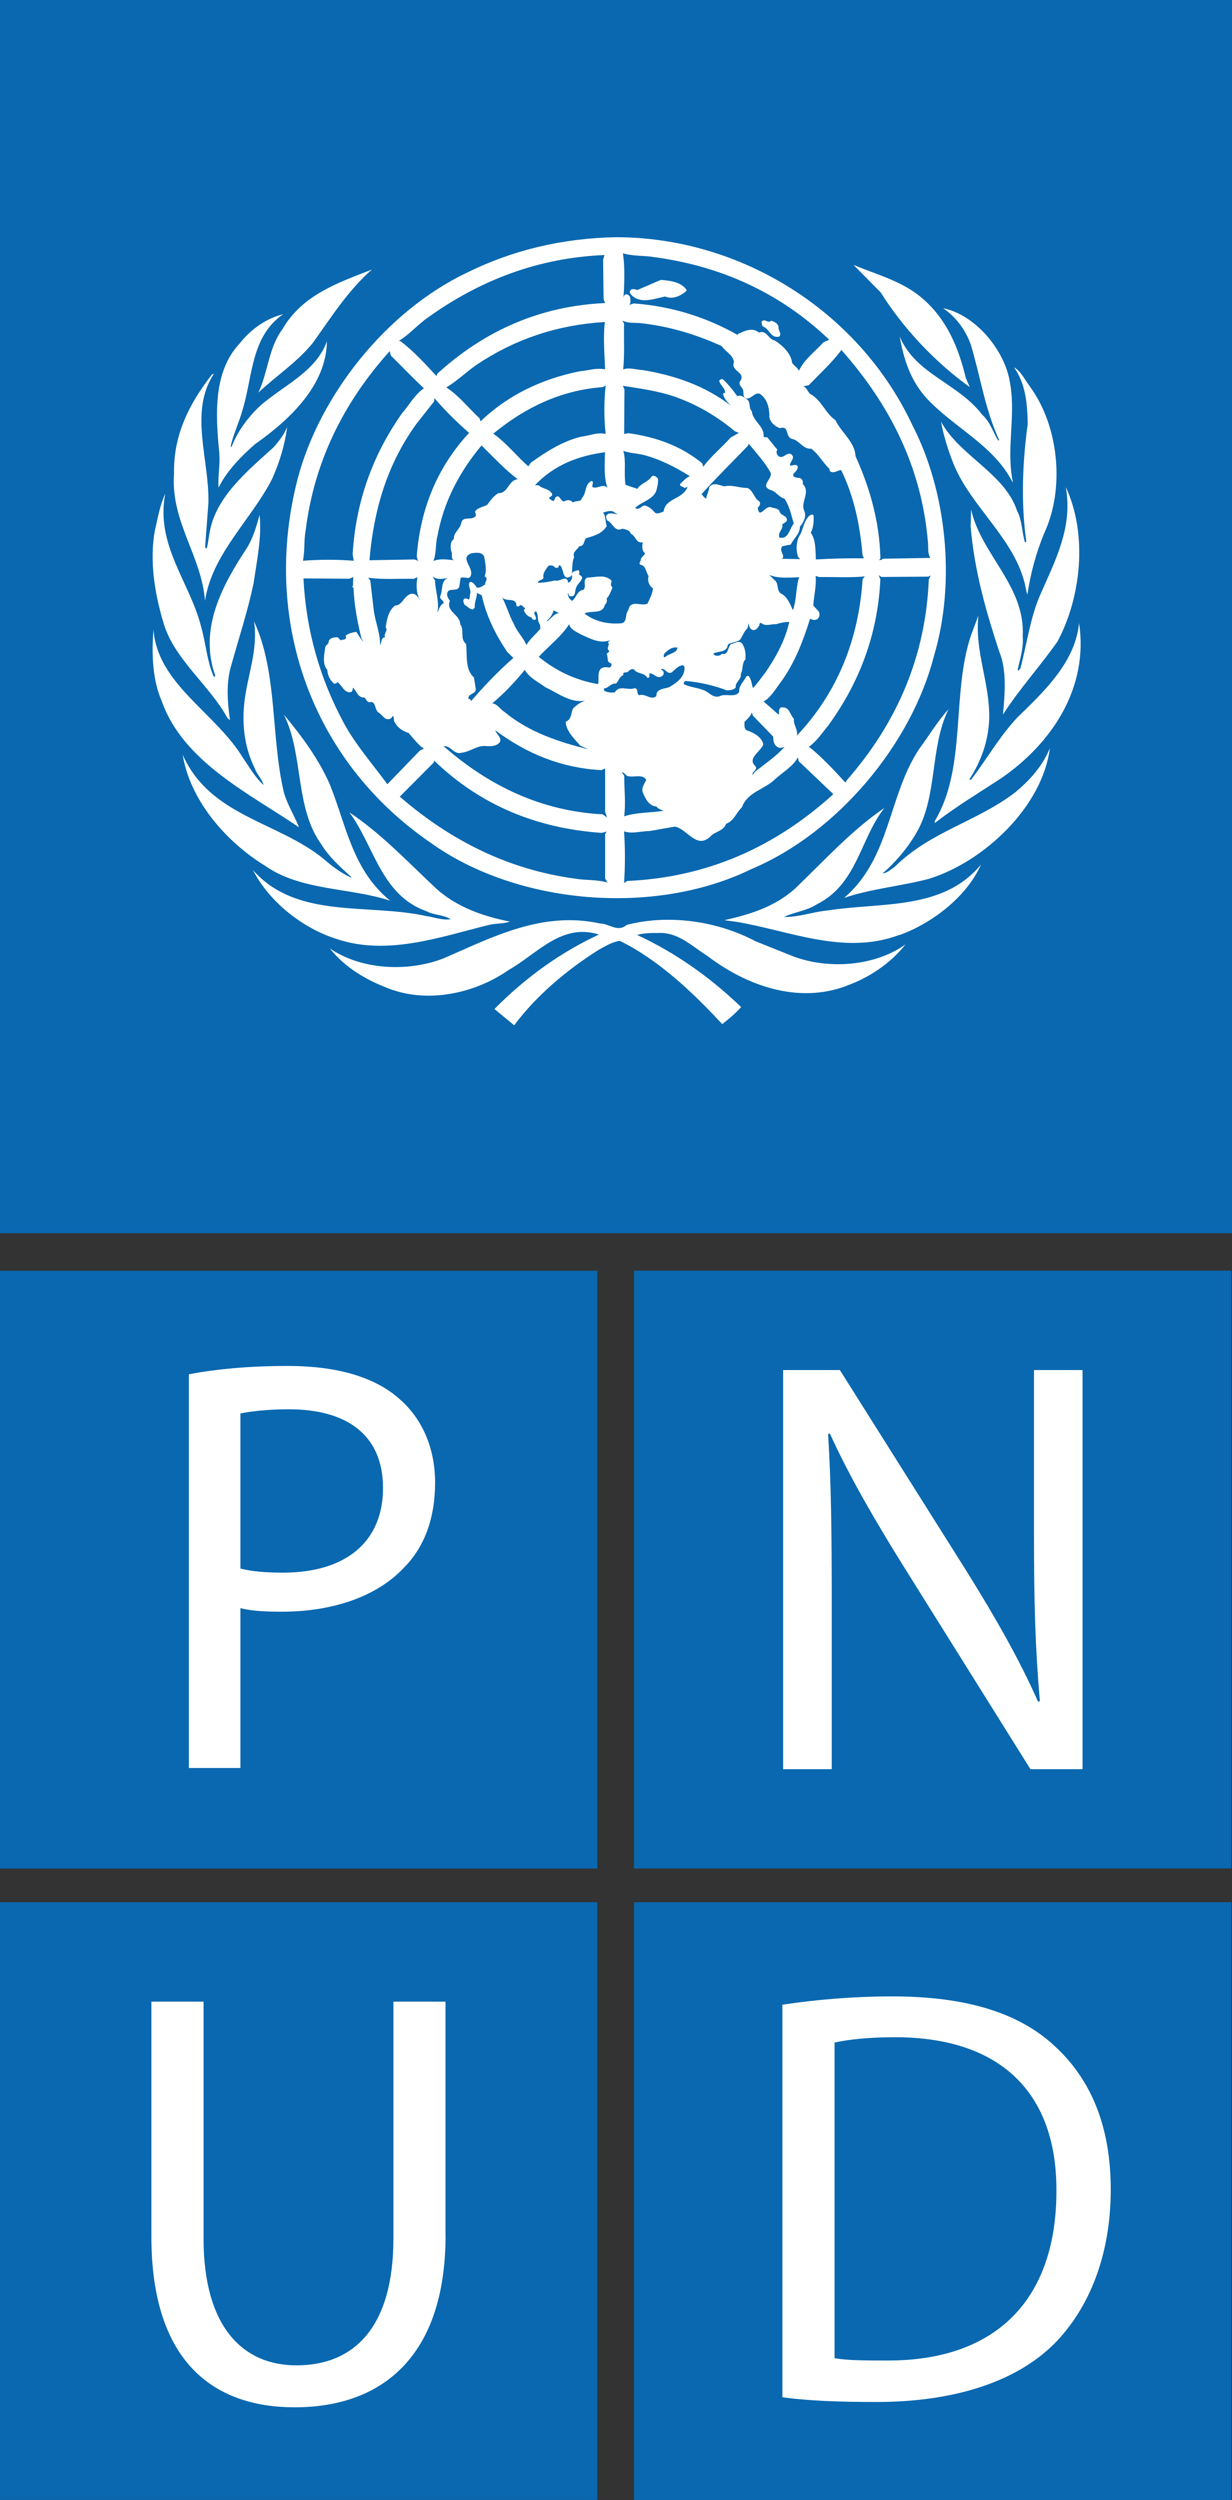 <?xml version="1.0" encoding="UTF-8"?>
<svg id="Layer_1" data-name="Layer 1" xmlns="http://www.w3.org/2000/svg" viewBox="0 0 152.82 309.86">
  <rect x="0" y="0" width="152.82" height="309.86" fill="#333333" stroke="none"/>
  <defs>
    <style>
      .cls-1 {
        fill: #0968b0;
      }

      .cls-2 {
        fill: #fff;
      }
    </style>
  </defs>
  <rect class="cls-2" x="1.5" y="1.52" width="149.82" height="149.82"/>
  <rect class="cls-2" x=".86" y="158.36" width="72.37" height="72.37"/>
  <rect class="cls-2" x="79.22" y="158.36" width="72.37" height="72.37"/>
  <rect class="cls-2" x=".86" y="237.36" width="72.37" height="72.37"/>
  <rect class="cls-2" x="79.22" y="237.36" width="72.37" height="72.37"/>
  <path class="cls-1" d="M92.87,55.01l-.1.24c-1.87,1.95-3.93,3.97-5.73,5.97.12.24.33.47.55.59.08-.49.34-.92.39-1.43.49-.67,1.22-.24,1.86-.1.98-.23,1.89.22,2.89.2.74.36.8,1.3,1.47,1.67.18.26.04.57-.21.78.21,1.53.94-.41,1.72-.04.32.12.73.08.97.43.12.63.9.51.94,1.12-.06.3-.39.39-.59.55.18.61-.63,1-.34,1.65,1.18.22,1.22-1.14,1.77-1.75-.31-1.06-.53-2.14-1.14-3.08-.67-.14-1.08-.94-1.75-1.08-1.31-.51.2-1.32.04-2.1-.69-1.3-1.79-2.47-2.73-3.63Z"/>
  <path class="cls-1" d="M100.49,76.67c-.86,2.73-1.86,5.4-3.57,7.78-.67.86-1.32,2.04-2.2,2.49l1.85,1.63c.1-.1.05-.27.06-.41,0-.24.12-.53.43-.49.9-.02.92.94,1.42,1.42-.1.78.57,1.39.35,2.1,5.13-5.42,7.7-12.06,8.17-19.42l.28-.33c-1.83.18-3.76.06-5.66.08l-.45-.14c.12,1.24-.21,2.45-.29,3.67l.67.73c.18.29.12.71-.14.94-.28.18-.65.16-.93-.06Z"/>
  <path class="cls-1" d="M93.36,96.04l.29-.39c1.22-.96,2.55-1.85,3.63-3.03h.14c-.24-.08-.55.16-.84.04-.57-.26-.67-.77-.67-1.36l-2.51-2.59-.14-.39c-.18.49-.55.79-.92,1.16.03.32-.1.81.29,1.04.81.27,1.87.8,2.05,1.75-.32.9-2.04,1.71-.98,2.69.35.49-.49.67-.34,1.08Z"/>
  <path class="cls-1" d="M78.73,85.29c.53.1.16.67.55.88.84-.26,1.47.71,2.14.1-.04-.96,1.04-.87,1.63-1.12.92-.55,1.96-1.28,1.85-2.51l-.14-.18c-.63,0-.96.49-1.43.87-.57.33-.86-.61-1.32-.39.02.1.12.14.21.18.12.14.16.45,0,.59-.7.63-1.02-.31-1.67-.24v.24c.02.14-.04.37-.25.29-.41-.67-1.24-.43-1.65-1.02-.26-.14-.51.04-.69.2-.14.31-.79-.04-.63.49-.51.18-.57.73-.93,1.06-.63-.1-.91.61-1.51.59.06.12,0,.33.19.35.37.16.73.2,1.18.14.61-.98,1.63-.16,2.49-.53Z"/>
  <path class="cls-1" d="M75.06,103.38l.2-.31-.63.16c-7.95-.55-14.98-3.36-20.78-8.96l-.06.25-4.2,4.22c6.36,5.5,13.53,9.05,21.72,10.16,1.3.23,2.79.1,4.05.49l-.3-.49v-5.52Z"/>
  <path class="cls-1" d="M78.79,62.98c.47.26.73-.22,1.12-.33.57.06,1.02.55,1.37.92.36.16.71-.06,1.04-.18.23-1.69,2.34-1.45,2.97-3.04l-.39.14c-.16-.23-.57-.12-.55-.49.34-.32.79-.83,1.22-.98-1.83-1.14-3.73-2.12-5.81-2.65-.81-.18-1.67-.21-2.45-.49.39,1.16.04,2.87.29,4.22l1.46.49c.43-.71,1.37-.86,1.77-1.53.27-.22.57,0,.78.25.06.55-.08,1.1-.24,1.63-.55,1.1-1.86,1.24-2.59,2.04Z"/>
  <path class="cls-1" d="M91.89,83.57c.08.67-.73.98-.63,1.65-.27.3-.71.34-1.12.34-1.61-.61-3.3-1-5.09-1.16-.16.06-.26.21-.24.39.73.39,1.63.41,2.4.73.69.18,1.16,1.04,2.04.78.73-.41,1.95.24,2.44-.53-.08-.75.57-1.3.9-1.95l.24-.06c.41.43.39,1.06.57,1.53.57-.61,1.02-1.28,1.53-1.92,1.34-1.96,2.49-4.05,2.97-6.3-.55.02-1.1.12-1.61.29-.59-.04-1.3.31-1.81-.1-.19-.16-.31.08-.29.25-.21.3-.41.69-.88.55-.37-.16-.37-.55-.49-.84.02.23-.06.43-.1.63-.43.45-.57.88-.87,1.37-.43.47-1.12.3-1.57.69-.08.98-1.16.77-1.77,1.08-.05.12.1.14.16.24.28.08.67.08.87-.2.86.22.68-.86,1.16-1.22.43-.06.84-.43,1.28-.14.45.55.55,1.34.48,2.06-.48.49-.24,1.28-.59,1.85Z"/>
  <path class="cls-1" d="M82.46,81.48c.49-.51,1.52-.49,1.57-1.22-.71-.1-1.08.28-1.57.67-.06.16-.29.45,0,.55Z"/>
  <path class="cls-1" d="M77.43,101.18c1.51-.51,3.26-.43,4.89-.69-.33-.12-.65-.21-.9-.53-.96-.06-1.41-1.06-1.71-1.81-.14-.55.22-1,.45-1.47-.41-.84-1.67-.22-2.41-.53-.2-.16-.34-.41-.63-.45l.31.45c0,1.67.2,3.38,0,5.03Z"/>
  <path class="cls-1" d="M98.98,93.84c-.57,1.12-1.83,1.83-2.79,2.69-1.32,1.33-3.48,1.61-4.16,3.53-.71.65-.96,1.67-1.96,2.04-.37.98-1.41.92-2,1.63-1.71,1.53-2.81-.98-4.36-1.28l-3.12.55c-1.08,0-2.16.39-3.18.04.14,2.08.14,4.32,0,6.4l.39-.25c9.82-.43,18.29-4.15,25.57-10.76l-4.3-4.09-.1-.49Z"/>
  <path class="cls-1" d="M95.42,71.25l.63.63c.63.43.2,1.35.87,1.71.79.41,1.08,1.33,1.43,2.02.12-.18.12-.41.18-.59.28-1.12.24-2.38.59-3.48-1.22.06-2.63.18-3.71-.29Z"/>
  <path class="cls-1" d="M83.82,49.21c-2.06-.73-4.31-1.04-6.56-1.39l.2.45-.04,5.52.53-.1c3.39.47,6.48,1.55,9.15,3.73l.14.43c.92-1.28,2.3-2.39,3.38-3.61l1.02-.59-.49-.2c-2.24-1.87-4.69-3.3-7.34-4.24Z"/>
  <path class="cls-1" d="M74.19,84.8c.14-.55-.08-1.24.2-1.71.2-.45.75-.43,1.16-.35.24-.02.39-.33.24-.53-.59-.12-.32-.77-.53-1.14.02-.2.37-.16.28-.43-.41-.33.21-.69-.14-1.04.1-.07.18-.18.27-.26-1.23.52-2.55-.23-3.64-.72-.53-.31-1.3-.61-1.43-1.26-.88,1.43-2.55,2.73-3.77,4.05,2.18,1.79,4.63,2.91,7.34,3.38Z"/>
  <path class="cls-1" d="M45.93,71.94l.44,3.75c.19,1.45.82,2.83.77,4.26.23-.31.08-.91.63-.98-.23-.45.43-.83.06-1.22.18-.98.3-1.98,1.16-2.69,1.04-.04,1.12-1.41,2.16-1.47.53-.02.86.69,1.08.94-.65-.79-.61-2.1-.45-2.99l-.45.2c-1.89-.04-3.87.12-5.66-.14l.25.34Z"/>
  <path class="cls-1" d="M69.36,76l-.69-.35c-.12.51-.47.96-.84,1.32l.06.04c.49-.35.84-.98,1.47-1.02Z"/>
  <path class="cls-1" d="M52.57,92.8c-.69-.49-1.3-1.28-1.89-1.96-.67-.18-1.37-.65-1.71-1.3-.2-.23-.02-.63-.24-.8l-.25.31c-.71.35-.98-.39-1.46-.69-.63-.35-.33-1.55-1.18-1.32-.33-.02-.43-.39-.63-.59-.79.08-.99-.8-1.42-1.22-.08.18,0,.43-.25.55-.81.18-1.1-.82-1.65-1.22-.14.06-.24.22-.45.18-.49-.43-.81-1.04-.84-1.71-.67-.76-.37-1.96-.24-2.87.12-.25.47-.39.41-.69.18-.43.63-.47,1.06-.49.16.08.33.25.41.39.26-.16.85.02.63-.57.35-.31.86-.41,1.32-.49.32.41.49.88.92,1.26l-.28-.45c-.49-2-.88-4.04-.98-6.2.02-.12-.27-.18-.1-.31l.04.06c.02-.45-.02-.84.06-1.14l-.55.2-5.66-.04c.33,6.52,2.06,12.45,4.99,17.89,1.45,2.69,3.57,5.11,5.42,7.62l4.06-4.2.49-.2Z"/>
  <path class="cls-1" d="M74.58,95.45c-4.95-.25-9.29-2.06-13.14-4.93.12.49.77.8.59,1.41-.35.55-1.06.57-1.63.55-1.16-.18-2.02.69-3.12.81-1,.31-1.34-.92-2.26-.81,5.66,4.95,12.14,8.05,19.72,8.45l.57.39-.25-.69v-5.38l-.49.21Z"/>
  <path class="cls-1" d="M59.09,45.23c-1.26.88-2.43,2.02-3.73,2.79,1.51.96,2.75,2.55,4.11,3.81l.14.39c3.46-3.32,7.68-5.26,12.23-6.19,1.08-.1,2.16-.47,3.22-.25-.08-1.94-.25-3.95-.04-5.87-5.91.35-11.2,2.14-15.93,5.32Z"/>
  <path class="cls-1" d="M64.76,75.06c-.2-.1-.23-.08-.39.1-.1,0-.22.02-.3-.04,0-1.16-1.3-.47-1.79-1.08.57,1.06.88,2.26,1.47,3.32.37.94,1.18,1.67,1.55,2.59.39-.73,1.16-1.32,1.71-2,.04-.31-.02-.57-.18-.79-.19-.43-.02-1.04-.35-1.4-.53.18.19.71-.04,1.02-.22.14-.47-.04-.49-.25-.47-.08-.84-.49-.98-.92.39-.24-.1-.35-.2-.55Z"/>
  <path class="cls-1" d="M54.24,66.5c-.23.98-.1,2.12-.49,3.04.71-.33,1.75-.2,2.55-.1-.47-.24-.08-.84-.35-1.16-.06-.51-.14-1.14.35-1.47-.06-.84.83-1.26.92-2.02.22-.85,1.2-.28,1.67-.73.3-.16.04-.45.04-.67.41-.55,1.04-.53,1.53-.84.35-.53.79-1.1,1.37-1.43,1.22.04,1.24-1.67,2.4-1.71-1.59-1.2-3.09-2.81-4.5-4.2-2.81,3.36-4.72,7.07-5.48,11.29Z"/>
  <path class="cls-1" d="M53.86,49.74l-2.2,2.79c-3.61,4.95-5.32,10.68-5.83,16.91l5.58-.1.53.2c-.22-.14-.16-.39-.25-.59.45-5.81,2.49-10.98,6.5-15.3-1.55-1.34-2.99-2.77-4.3-4.3l-.04.39Z"/>
  <path class="cls-1" d="M55.02,74.77c.06-.37-.49-.47-.43-.84.39-.75.02-1.98,1.02-2.3-.71.12-1.35.27-1.96-.18l.31.49c.04,1.35.57,2.63.29,3.99.22-.39.28-.92.77-1.16Z"/>
  <path class="cls-1" d="M57.13,71.64l-.16,1.08c-.25.63-1.04.16-1.41.59-.26.41.02.84.25,1.16-.57,1.31,1.28,1.71,1.27,2.89.57.73-.08,1.79.73,2.45.18,1.32-.18,3.12.98,4.16l.2,1.26c.24.87-1.04.65-.88,1.42.24-.12.31.2.33.28v-.04c1.57-1.81,3.38-3.73,5.24-5.34l-.78-.77c-1.45-2.16-2.59-4.46-3.14-6.99l-.59-.31c-.02.65-.33,1.16-.28,1.81l-.21.25c-.43-.02-.69-.37-1.06-.59-.08-.22-.31-.59.04-.77.21-.02.35.04.49.14.18-.22.1-.55.2-.83.06-.49-.37-.94-.06-1.36.39-.04.68.43.84.69.39.12.69-.2,1.02-.35,0-.35.49-.81-.04-1.02.29-.79.08-1.63-.04-2.4-.22-.67-.98-.55-1.53-.49-1.65.53.26,1.77-.14,2.79-.22.59-.83.04-1.26.28Z"/>
  <path class="cls-1" d="M71.07,87.83c.45-.48.97-.79,1.53-1-1.8.37-3.41-.94-4.95-1.65-.88-.65-2.02-1.18-2.55-2.16-1.2,1.47-2.63,3-4.05,4.16.63.04.98.73,1.5,1.04,3.06,2.55,6.87,3.77,10.41,4.65l-.98-.45c-.73-.84-1.77-1.81-1.81-2.97.73-.25.65-1.06.9-1.61Z"/>
  <path class="cls-1" d="M99.61,47.88c.43.1.55.61.84.92,1.49.79,1.87,2.38,3.18,3.28.73,1.53,2.42,2.71,2.49,4.46,1.77,3.91,2.97,8.05,3.09,12.65l-.16.24c.19,0,.35-.08.49-.18l5.87-.1c-.39-.57-.22-1.41-.32-2.1-.78-9.06-4.65-16.83-10.72-23.67-1.12,1.51-2.65,2.91-4.05,4.36l-.69.14Z"/>
  <path class="cls-1" d="M43.88,69.5l-.14-.79c.39-6.5,2.47-12.29,6.11-17.46.91-1.04,1.58-2.34,2.73-3.12-1.32-1.24-2.71-2.69-4.1-4.06l-.14-.55c-5.81,6.46-9.39,13.83-10.43,22.25-.23,1.22-.08,2.49-.33,3.73,2.04-.16,4.26-.16,6.3,0Z"/>
  <path class="cls-1" d="M54.14,46.6l.1-.28c5.95-5.42,12.87-8.4,20.82-8.76l-.19-.49-.06-4.89.17-.57c-8.19.33-15.46,3.12-21.92,7.76-1.24.85-2.35,2.16-3.61,2.89h.18c1.61,1.18,3.14,2.87,4.5,4.34Z"/>
  <path class="cls-1" d="M75.06,56.05c-3.28.43-6.3,1.55-8.7,4.09h.45c.49.49,1.28.39,1.65,1.04.18.37-.35.32-.33.63.1.08.24.1.33.24.38.14.3-.22.44-.39.51-.51.59.49,1.08.49.35-.22.83-.24,1.08.14.32-.29,1.02-.02,1.12-.55.63-.67.29-1.71,1.22-2.14.32.18-.02.49.1.78.63.27,1.34-.53,1.85.1-.46-1.33-.35-2.97-.3-4.44Z"/>
  <path class="cls-1" d="M0,0v152.85h152.82V0H0ZM131.11,79.6c-2.14,3.04-4.73,5.87-6.7,8.97.22-2.45.51-5.46-.45-7.78-1.65-4.99-3.1-10.06-3.56-15.54l.06-2.1c1.24,5.6,6.74,9.45,6.4,15.73.12,1.52-.35,2.81-.63,4.15l.1.1.24-.28c.82-3.08,1.22-6.32,2.49-9.19,1.81-4.14,4.05-8.31,3.14-13.3,2.75,5.89,1.91,13.75-1.08,19.25ZM127.73,47.88c3.61,4.89,4.4,12.67,1.77,18.27-.98,2.38-1.67,4.91-2.06,7.54-.18-.45-.22-1.06-.38-1.57-1.43-5.48-6.63-9.39-8.76-14.57-.67-1.69-1.24-3.44-1.57-5.28,2.28,4.22,7.9,6.4,9.43,11.04.63,1.18.59,2.65.98,3.91.08,0,.16-.06.16-.14-.67-4.79-.47-9.8.18-14.53-.04-2.57-.28-5.05-1.71-7.03.92.53,1.33,1.55,1.96,2.34ZM125.18,46.94c.96,4.28-.43,8.46.45,12.77l-.04.04c-2.33-4.58-7.27-6.74-10.67-10.41-1.98-2.18-2.83-4.83-3.32-7.64,1.96,4.71,7.21,5.74,10.23,9.7,1.02.92,1.35,2.18,2,3.22l.1-.1c-1.73-3.71-2.32-7.88-3.52-11.84-.61-1.71-1.81-3.4-3.43-4.48,3.95.81,7.4,4.95,8.21,8.74ZM114.59,37.13c2.99,2.67,4.34,6.13,5.21,9.71l.49,1.14c-4.34-3.12-8.27-7.31-11.04-11.73l-3.38-3.42c2.98,1.26,6.17,2.02,8.72,4.3ZM57.91,33.8c5.64-2.79,11.82-4.28,18.54-4.4,15.36.02,30.03,9.05,36.71,23.27,4.24,8.17,5.44,19.42,2.69,28.64-2.79,10.9-11.96,21.92-22.63,26.4-12.02,5.89-29.1,4.42-39.81-3.26-14.89-10.21-20.98-27.79-16.48-45.14,2.73-10.31,10.94-20.72,20.98-25.51ZM46.14,33.4c-3,2.63-5.07,5.95-7.3,9.05-1.99,2.47-4.54,4.09-6.8,6.22,1.22-2.53,1.26-5.54,2.99-7.86,2.47-4.3,7.03-5.81,11.1-7.4ZM29.75,42.54c1.45-1.81,3.3-3.08,5.38-3.6-4.03,2.77-3.77,7.74-5.05,11.88-.41,1.53-1.12,2.93-1.47,4.5l.11.08c.67-1.77,1.85-3.44,3.32-4.89,2.87-2.65,7.11-4.3,8.51-8.21-.06,5.44-4.6,9.72-8.94,12.77-1.79,1.57-3.52,3.36-4.5,5.38-.1-1.37.2-2.75.1-4.22-.47-4.75-.81-10.17,2.55-13.69ZM21.59,58.78c-.12-4.81,1.87-8.74,4.68-12.33.08-.04.14-.12.25-.1-3.1,4.71-.53,10.64-.67,15.99l-.41,5.48c.06.04.06.2.2.14.18-.61.23-1.26.35-1.89.73-4.42,4.56-7.56,7.92-10.61.71-.79,1.34-1.61,1.71-2.55-.27,2.2-.96,4.42-1.87,6.46-2.61,5.09-7.44,9.27-8.32,15.1-.43-5.58-4.24-9.76-3.85-15.69ZM19.24,65.63c.35-1.51.61-3.06,1.26-4.44-1.24,6.36,3.04,10.94,4.44,16.46.59,2.06.73,4.28,1.57,6.21.08.04.14-.04.2-.1-2.1-5.87.92-11.31,3.95-15.89.74-1.24,1.16-2.63,1.53-4.05.32,2.65-.34,5.7-.73,8.46-.74,3.5-1.84,6.82-2.79,10.23-.63,2.12-.47,4.52-.14,6.74l-.31-.24c-2.22-4.09-6.62-7.29-7.93-11.78-1.08-3.57-1.79-7.7-1.06-11.59ZM19.04,78.05c.49,6.74,7.74,10.31,11.1,15.89.8,1.14,1.49,2.4,2.55,3.36-.16-.71-.83-1.32-1.08-2.06-1.18-2.34-1.61-5.13-1.32-7.96.33-3.44,1.77-6.64,1.22-10.27,2.96,6.38,2.06,14.32,3.71,21.23.43,1.51,1.3,2.85,1.87,4.3-6.07-4.14-14.34-8.07-17.03-15.64-1.14-2.61-1.27-5.85-1.02-8.84ZM22.66,93.54c3.38,7.66,11.86,8.29,17.54,12.96,1.04.92,2.14,1.71,3.32,2.26l.06-.06c-1.31-1.18-2.81-2.53-3.73-4.06-3.32-4.62-2.16-11.1-4.64-16.07,2.26,2.71,4.32,5.52,5.68,8.6,2.04,5.01,2.81,10.68,7.52,14.47-5.09-1.67-11.06-1.2-15.54-4.34-4.91-3.02-9.29-8.13-10.21-13.75ZM31.36,107.82c5.42,6.17,14.28,4.11,21.51,5.72,1.02.14,1.96.55,3.04.39-.86-.55-2.06-.49-2.99-.98-5.67-2-6.5-8.13-9.58-12.26,3.93,2.61,7.23,6.13,10.86,9.53,2.61,2.28,5.74,3.34,9.05,4.01-.8.28-1.83.2-2.69.43-5.93,1.46-12.53,3.85-18.83,1.71-4.09-1.28-8.31-4.52-10.37-8.56ZM104.99,122.2c-6.11,2.28-12.49-.1-17.26-3.73-1.94-1.22-3.65-2.99-6.15-2.83-.9-.02-1.77.02-2.55.24,4.65,2.16,8.94,5.13,12.9,8.94-.67.76-1.53,1.47-2.34,2.12-3.79-4.09-8.01-8.03-12.71-10.33-.92.12-1.79.67-2.63,1.12-3.83,2.42-7.62,5.54-10.47,9.35l-2.45-2.02c3.91-3.95,8.23-7.03,12.96-9.23-4.64-1.47-7.68,2.42-11.21,4.4-4.11,2.87-10.02,4.22-14.99,2.24-2.67-1.02-5.26-2.51-7.19-4.93,3.91,2.69,9.74,2.97,14.18,1.22,5.97-2.59,12.16-5.87,19.36-4.3,1.12.02,2.22,1.14,3.28.18,5.34-1.39,11.39-.43,15.99,2.02l4.75,1.9c4.4,1.63,10.1,1.18,13.87-1.51-1.94,2.42-4.58,4.16-7.33,5.13ZM111.55,115.88c-6.87,2.59-13.77-.59-20.35-1.65l-1.26-.16v-.04c3.14-.71,6.19-1.65,8.7-3.91,3.69-3.54,6.97-7.19,11.06-9.98-3.04,3.89-3.36,9.43-8.37,11.94-1.24.81-2.81.96-4.09,1.57,1.83.04,3.5-.61,5.31-.79,6.72-1.06,14.42.02,19.13-5.7-1.75,3.99-6.13,7.33-10.13,8.74ZM115.36,108.89c-3.5.94-7.25,1.24-10.65,2.4,5.77-4.95,5.44-12.61,9.29-18.44,1.23-1.65,2.24-3.38,3.66-4.95-2.34,4.71-1.32,10.8-4.01,15.36-1.04,1.81-2.53,3.57-4.16,4.99.53-.02,1-.49,1.47-.79,4.38-4.36,10.08-5.58,14.81-9.13,1.9-1.51,3.63-3.48,4.46-5.62-.9,7.23-8.09,14.02-14.87,16.17ZM124.02,96.57c-2.71,1.77-5.46,3.42-8.07,5.44v-.24c3.99-6.64,2.04-15.75,4.5-23.04l.92-2.45c-.51,4.54,1.47,8.4,1.33,12.96-.14,2.75-1.04,5.19-2.48,7.39h.24c1.96-2.57,3.48-5.3,5.77-7.74,3.54-3.42,7.15-6.93,7.62-11.67,1.2,7.92-3.24,14.87-9.82,19.35Z"/>
  <path class="cls-1" d="M109.35,71.53l-.35-.25.2.55c-.32,6.78-2.59,12.77-6.46,18.09-.75.9-1.46,2-2.4,2.63,1.55,1.22,3.26,3.06,4.54,4.46l.16-.31c6.23-7.11,9.78-15.34,10.17-24.88l.24-.49-.31.14-5.8.04Z"/>
  <path class="cls-1" d="M74.78,47.98c-5.17.37-9.66,2.53-13.59,5.77,1.55,1.08,2.93,2.81,4.34,4.05.1-.14.2-.29.31-.45,1.94-1.39,3.93-2.65,6.21-3.22,1.02-.1,2.02-.59,3.08-.35-.22-1.92-.22-4.03,0-6.01l-.34.2Z"/>
  <path class="cls-1" d="M77.32,37.02c0-.18.08-.35.19-.49.28-.16.53.08.65.28.02.28.14.77-.1.94.24.04.36-.14.59-.14,4.67.35,8.99,1.71,12.86,3.91v-.1c.79-.39,1.81-.9,2.62-.2.98-.37,1.16.84,1.96.98.96.57,2.04,1.63,2.16,2.75.18.37.75.63.84,1.02.65-1.39,1.96-2.36,3.08-3.57l.69-.29c-6.15-5.87-13.46-9.11-21.62-10.23-1.31-.23-2.73-.1-3.97-.49.25,1.61.19,3.81.06,5.62ZM95.66,39.75c.41.12.78.31.92.74-.1.47.43.85.1,1.22-1.1.29-1.2-.96-2.06-1.26-.12-.16-.16-.37-.14-.59.39-.47.75.3,1.18-.1ZM78.16,36.05c.16-.33.63-.21.88-.1l2.93-1.26c1.18.1,2.49.25,3.18,1.22v.15c-.73.61-1.67,1.1-2.65.69-1.34.27-3.22,1.04-4.3-.34-.04-.1-.16-.24-.04-.34Z"/>
  <path class="cls-1" d="M77.32,45.78c.78-.27,1.57.06,2.35.08,3.99.65,7.76,1.94,10.96,4.4-.38-.41-.85-.88-.94-1.47.06-.08.15-.1.25-.08.04-.63-.63-.96-.73-1.53.1-.12.25-.24.45-.18.69.65,1.28,1.37,1.79,2.1.45-.18.81.1,1.14.35.59.35.22,1.1.67,1.51.08,1.2,1.55,1.87,1.46,3.08.02.28.37.06.49.2l1.22,1.51c-.23.29-.05.63.2.84.55.24.86-.45,1.41-.35.79.45-.12.98-.04,1.47.31.02.69-.24.94.06.1.45-.36.73-.55,1.02,0,.45.36.35.69.45.37-.02.59.43.49.73,1.02,1.06-.3,2.2.18,3.32.33.73-.08,1.44-.53,2,.02.9-.8,1.45-1.12,2.2l-1.04.2c-.55.55.47,1.23-.08,1.57l2.28.04-.25-.25c-.33-.9-.25-2.1.3-2.89.34-.73.43-1.61,1.08-2.24.14-.04.41-.31.53,0,.04.69-.02,1.49-.35,2.1.65.94.57,2.16.63,3.32,2.02-.12,3.99-.16,5.97-.14l-.18-.39c-.31-3.77-1.08-7.34-2.65-10.55-.42.02-.73.37-1.22.24-.16-.06-.26-.22-.25-.41-.82-.77-1.32-1.79-2.24-2.48-1.04.1-1.51-1.1-2.44-1.22-.83-.35-.26-1.69-1.47-1.32-.59-.24-1.16-.69-1.28-1.36,0-1.06-.2-2.2-1.16-2.89-.73-.27-1.04.71-1.77.55-.41-.2-.23-.73-.35-1.08-.14-.31-.49-.53-.42-.94.96-1.26-1.16-1.24-.7-2.49-.12-.9-1.04-1.24-1.51-1.96-3.15-1.43-6.31-2.4-9.88-2.83-.88-.12-1.69.06-2.45-.35l.21.39c-.04,1.9.08,3.91-.11,5.68Z"/>
  <path class="cls-1" d="M75.27,65.18c-.61,1.02-1.63,1.24-2.59,1.53-.27.33-.2,1.04-.83.98-.21.45-.9.71-.63,1.36-.33.69-.16,1.59-.35,2.34-1.2.76-.85-1-1.47-1.36l-.2.35c-.24.06-.41-.08-.57-.24-.19-.06-.49-.12-.65.04-.27.45-.68.81-.57,1.43-.12.37-.73.24-.65.63.67-.02,1.41-.14,2.06-.29.47.12.86-.22,1.33-.25.16.08.35.25.28.49h.16c.32-.25.47-.61.32-.98.04-.43.51-.43.8-.55.26.12.1.39.14.59.91.35-.22,1.02-.35,1.51-.25.39,0,1.26-.77,1.14-.14-.04-.25-.18-.2-.35h-.1c-.02.33.23.77.55.92.57-.47.59-1.26,1.4-1.37.43-.45-.18-1.14.45-1.51,1.06-.02,2.2-.47,3.04.39-.07.37-.21.53.1.84-.2.47-.34.98-.73,1.37.1.26.02.59-.21.77-.28,1.24-1.71.65-2.54,1.08,1.28.98,2.83,1.34,4.5,1.22.88-.04.49-1.12.94-1.61.28-1.43,1.59-.45,2.38-.83.3-.61.61-1.2.69-1.9-.51-.32-.71-.94-.55-1.53-.34-.47-.3-1.32-1.06-1.4-.12-.16-.02-.37.08-.49-.02-.45.43-.59.55-.94-.47-.3-.34-.98-.3-1.36-.8.22-.88-.82-1.47-1.04-.14-.47-.65-.55-1.06-.63-.98.47-1.15-.74-1.88-1.02-.08-.22-.25-.55,0-.73.36-.31.85-.04,1.28-.06l-.34-.18c-.33-.37-1.04-.14-1.46,0,.41.41.24,1.14.49,1.65Z"/>
  <g>
    <g>
      <path class="cls-1" d="M35.83,174.67c-2.78,0-4.91.29-6.01.52v19.22c1.39.37,3.23.51,5.28.51,7.78,0,12.41-3.81,12.41-10.49s-4.62-9.76-11.68-9.76Z"/>
      <path class="cls-1" d="M0,157.5v74.09h74.09v-74.09H0ZM50.07,194.34c-3.37,3.58-8.88,5.42-15.11,5.42-1.92,0-3.67-.07-5.14-.44v19.81h-6.39v-48.8c3.09-.59,7.12-1.03,12.26-1.03,6.32,0,10.94,1.47,13.88,4.11,2.71,2.35,4.4,5.94,4.4,10.35s-1.31,7.99-3.89,10.57Z"/>
    </g>
    <g>
      <path class="cls-1" d="M111,252.5c-3.3,0-5.8.29-7.48.66v39.12c1.6.29,3.95.29,6.46.29,13.65.07,21.06-7.63,21.06-20.99.07-11.81-6.54-19.08-20.04-19.08Z"/>
      <path class="cls-1" d="M78.65,235.77v74.09h74.09v-74.09h-74.09ZM130.67,290.59c-4.7,4.63-12.34,7.12-21.95,7.12-4.62,0-8.37-.14-11.67-.58v-48.66c3.97-.6,8.59-1.03,13.65-1.03,9.18,0,15.7,2.06,20.05,6.09,4.46,4.04,7.03,9.84,7.03,17.84s-2.57,14.68-7.11,19.23Z"/>
    </g>
    <path class="cls-1" d="M0,235.77v74.08h74.09v-74.08H0ZM55.27,277.02c0,15.18-8,21.35-18.72,21.35-10.13,0-17.77-5.72-17.77-21.14v-29.14h6.47v29.36c0,11.01,4.91,15.72,11.52,15.72,7.26,0,12.03-4.85,12.03-15.72v-29.36h6.46v28.93Z"/>
    <path class="cls-1" d="M78.64,231.58h74.08v-74.09h-74.08v74.09ZM97.13,169.81h7.05l15.78,25.03c3.6,5.79,6.53,10.93,8.8,16.07l.23-.07c-.59-6.61-.73-12.62-.73-20.26v-20.77h6.02v49.47h-6.46l-15.71-25.1c-3.44-5.51-6.75-11.16-9.17-16.51l-.22.07c.38,6.24.45,12.17.45,20.4v21.14h-6.03v-49.47Z"/>
  </g>
</svg>